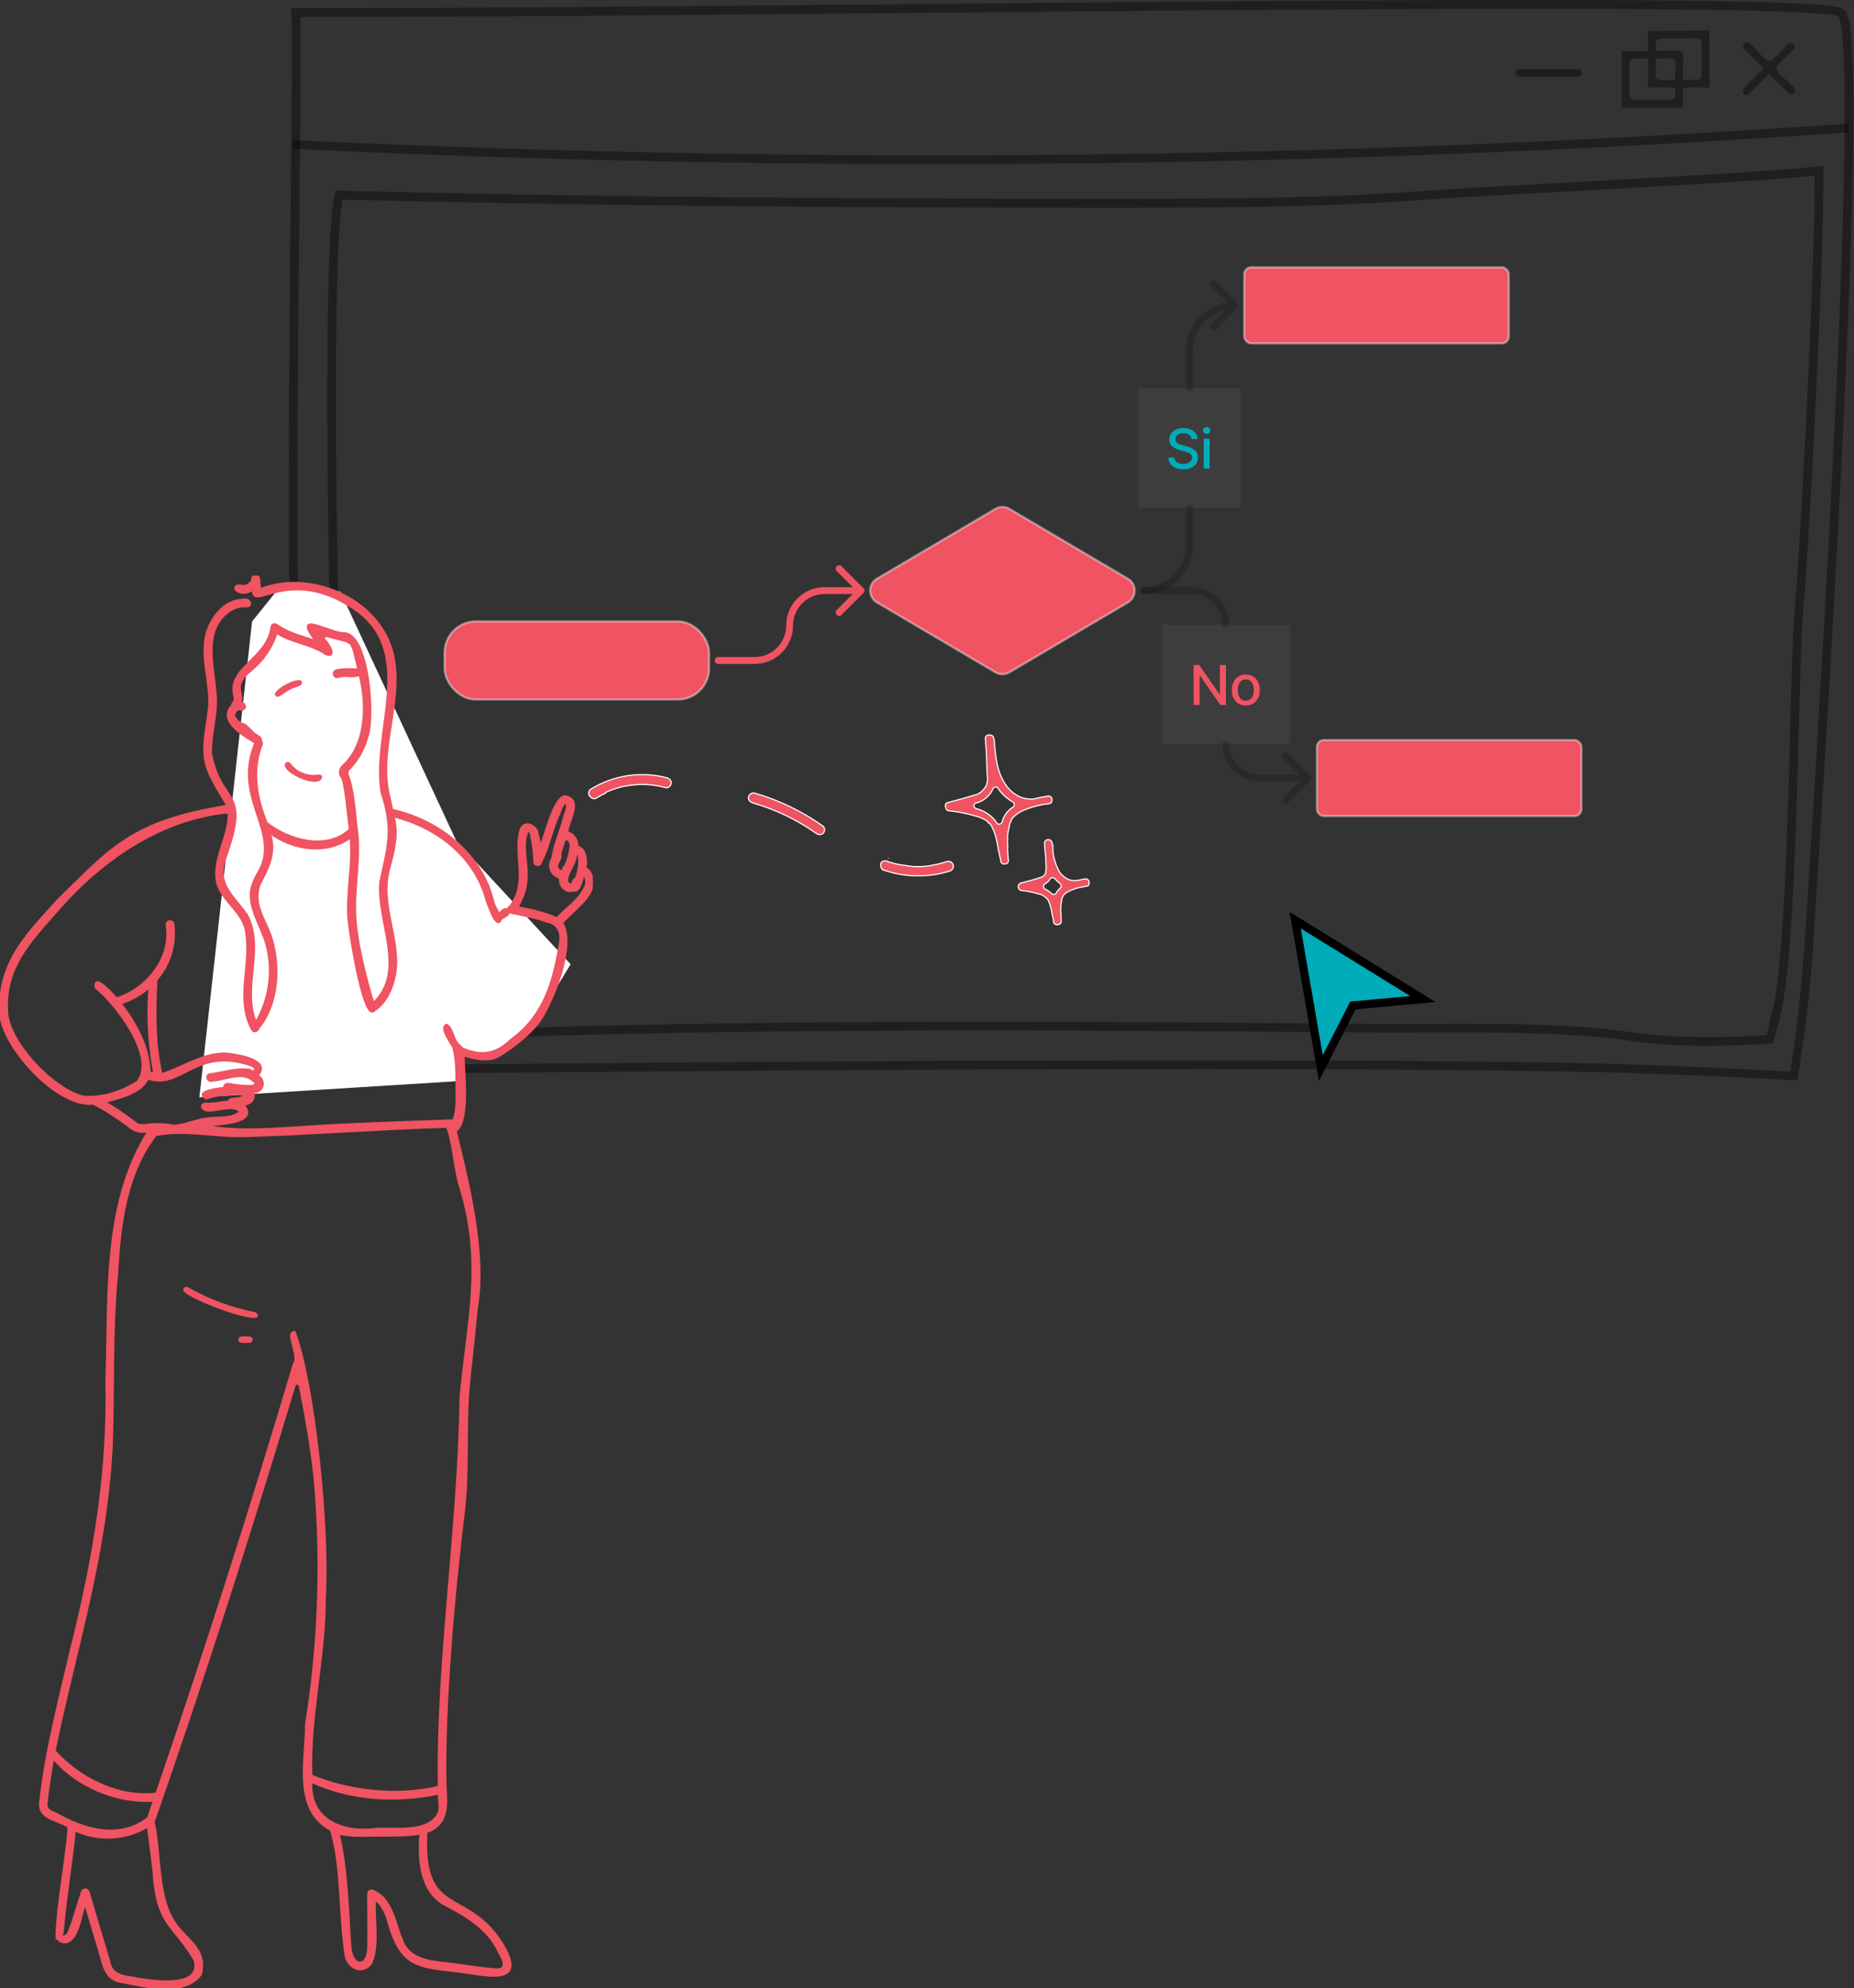 <svg xmlns="http://www.w3.org/2000/svg" width="809" height="867" viewBox="0 0 809 867" fill="none"><rect x="0" y="0" width="809" height="867" fill="#333333" stroke="none"/><path d="M688.608 30.106H662.962C662.03 30.106 661.273 30.862 661.273 31.795V31.803C661.273 32.735 662.03 33.492 662.962 33.492H688.608C689.541 33.492 690.297 32.735 690.297 31.803V31.795C690.297 30.862 689.541 30.106 688.608 30.106Z" fill="black" fill-opacity="0.4"></path><path d="M745.881 13.306L719.14 13.542V22.23L707.637 22.329V46.978H734.393V38.191H745.896L745.881 13.306ZM728.847 43.593H713.183C712.61 43.593 712.06 43.365 711.655 42.96C711.25 42.555 711.022 42.005 711.022 41.432V27.122C711.022 26.739 711.173 26.372 711.442 26.1C711.712 25.828 712.077 25.673 712.46 25.669L719.14 25.616V38.191H731.008V41.432C731.006 42.005 730.777 42.553 730.373 42.958C729.968 43.363 729.42 43.591 728.847 43.593V43.593ZM722.517 25.585C733.663 25.159 730.65 24.779 731.008 34.806C719.954 35.103 722.837 35.627 722.517 25.585ZM734.393 34.806C733.921 20.45 737.954 21.835 722.517 22.2V18.693C722.517 18.216 722.706 17.758 723.043 17.42C723.379 17.082 723.836 16.892 724.313 16.89L740.685 16.745C740.923 16.743 741.159 16.788 741.379 16.878C741.6 16.968 741.801 17.1 741.97 17.268C742.139 17.435 742.273 17.635 742.364 17.855C742.456 18.074 742.503 18.31 742.503 18.548V33.003C742.503 33.481 742.313 33.94 741.975 34.278C741.637 34.616 741.178 34.806 740.7 34.806H734.393Z" fill="black" fill-opacity="0.4"></path><path d="M782.835 38.274C772.877 28.148 772.36 31.807 782.592 21.613C782.748 21.459 782.872 21.275 782.956 21.073C783.041 20.87 783.084 20.653 783.084 20.434C783.084 20.214 783.041 19.997 782.956 19.795C782.872 19.592 782.748 19.409 782.592 19.255V19.216C782.437 19.06 782.253 18.936 782.05 18.852C781.847 18.767 781.629 18.724 781.409 18.724C781.189 18.724 780.971 18.767 780.768 18.852C780.565 18.936 780.381 19.06 780.226 19.216C770.13 29.464 773.463 28.734 763.534 18.935C763.222 18.624 762.8 18.45 762.359 18.45C761.918 18.45 761.496 18.624 761.184 18.935L761.13 18.988C760.82 19.3 760.645 19.723 760.645 20.164C760.645 20.604 760.82 21.027 761.13 21.339L769.605 29.822L760.91 38.517C760.599 38.831 760.424 39.255 760.424 39.697C760.424 40.138 760.599 40.562 760.91 40.876V40.876C761.064 41.032 761.248 41.156 761.45 41.24C761.652 41.325 761.87 41.368 762.089 41.368C762.308 41.368 762.525 41.325 762.728 41.24C762.93 41.156 763.114 41.032 763.268 40.876L771.964 32.18L780.409 40.625C780.563 40.781 780.746 40.904 780.949 40.989C781.151 41.074 781.368 41.117 781.588 41.117C781.807 41.117 782.024 41.074 782.227 40.989C782.429 40.904 782.613 40.781 782.767 40.625L782.82 40.579C783.118 40.27 783.285 39.858 783.288 39.43C783.291 39.001 783.129 38.587 782.835 38.274V38.274Z" fill="black" fill-opacity="0.4"></path><path d="M407.26 71.567C314.826 71.567 222.011 69.354 127.857 64.926L128.032 61.122C357.65 71.925 579.538 69.574 806.372 53.933L806.638 57.736C672.665 66.965 540.389 71.567 407.26 71.567Z" fill="black" fill-opacity="0.4"></path><path d="M686.852 467.33C512.634 464.15 142.288 468.585 138.568 468.623H136.795L136.651 466.858C136.537 465.573 126 336.941 126 227.054C126 171.411 126.555 117.502 126.959 78.193C127.362 38.975 127.658 10.643 127.156 5.653L126.943 3.56H129.051C198.555 3.629 293.379 2.754 393.801 1.833C491.69 0.936 592.912 0 669.682 0H670.518C799.972 0 803.061 2.769 804.72 4.253C807.002 6.254 812.228 10.955 805.328 164.199C801.593 247.344 795.56 345.142 791.162 412.547C789.225 442.275 784.277 471.126 784.277 471.126C784.277 471.126 731.07 468.066 686.852 467.33ZM518.531 462.385C581.416 462.385 640.978 462.697 686.921 463.534C729.323 464.306 781.247 467.33 781.247 467.33C781.247 467.33 785.57 439.942 787.374 412.326C791.748 345.378 797.743 248.12 801.486 165.218C803.571 119.115 804.727 82.43 804.917 56.183C805.222 15.862 803.183 8.445 802.224 7.167C799.014 5.645 773.155 3.834 669.606 3.834H668.411C591.824 3.834 491.15 4.77 393.847 5.668C294.39 6.581 200.389 7.463 131.059 7.395C131.402 15.809 131.135 41.379 130.755 78.261C130.352 117.593 129.796 171.464 129.796 227.084C129.796 329.789 139.025 448.95 140.295 464.812C160.745 464.568 351.365 462.385 518.531 462.385Z" fill="black" fill-opacity="0.4"></path><path d="M712.319 454.007C677.84 448.909 633.303 450.537 599.03 450.264C454.619 449.1 305.286 447.89 158.578 454.623H158.167L157.787 454.471C155.885 453.71 152.705 452.455 149.122 397.991C147.121 367.514 145.379 325.336 144.222 279.226C142.107 195.183 142.046 101.348 146.025 84.634L146.383 83.113L147.904 83.158C247.17 85.654 355.421 86.772 488.595 86.711C538.137 86.711 579.417 86.414 621.967 83.219C632.375 82.458 654.376 81.234 679.855 79.841C723.097 77.475 776.922 74.516 793.522 72.515L795.645 72.256V74.394C795.835 117.523 789.194 241.126 787.056 263.576C786.044 274.265 785.489 295.194 784.85 319.433C783.708 362.919 782.278 417.04 777.341 440.723C776.296 445.733 773.659 454.906 773.659 454.906C773.659 454.906 738.866 457.978 712.319 454.007ZM429.605 445.562C486.541 445.562 543.158 446.018 599.06 446.475C633.501 446.749 678.137 445.121 712.882 450.264C738.61 454.072 771.001 451.373 771.001 451.373C771.001 451.373 772.38 443.845 773.659 440.008C778.52 416.652 779.942 362.721 781.091 319.387C781.73 295.08 782.286 274.09 783.313 263.272C785.405 241.21 791.856 121.418 791.879 76.593C773.088 78.609 721.698 81.416 680.083 83.691C654.627 85.083 632.641 86.285 622.264 87.061C579.577 90.272 538.228 90.545 488.611 90.568C356.106 90.629 248.274 89.518 149.403 87.053C145.881 106.719 145.964 195.845 147.927 275.985C150.666 388.047 155.649 444.565 159.232 450.804C248.974 446.703 339.673 445.562 429.605 445.562Z" fill="black" fill-opacity="0.4"></path><rect x="194" y="271" width="115.397" height="34.044" rx="13.618" fill="#F05361" stroke="white" stroke-opacity="0.4" stroke-miterlimit="0" stroke-linecap="round"></rect><path d="M434.198 221.991C436.156 220.753 438.652 220.753 440.61 221.991L492.309 252.467C496.034 254.822 496.034 260.255 492.309 262.61L440.61 293.086C438.652 294.324 436.156 294.324 434.198 293.086L382.499 262.61C378.774 260.255 378.774 254.822 382.499 252.467L434.198 221.991Z" fill="#F05361" stroke="white" stroke-opacity="0.4" stroke-miterlimit="0" stroke-linecap="round"></path><path d="M313.398 286.522C312.57 286.522 311.898 287.194 311.898 288.022C311.898 288.851 312.57 289.522 313.398 289.522V286.522ZM376.767 258.599C377.353 258.014 377.353 257.064 376.767 256.478L367.221 246.932C366.635 246.346 365.685 246.346 365.099 246.932C364.514 247.518 364.514 248.468 365.099 249.053L373.585 257.539L365.099 266.024C364.514 266.61 364.514 267.56 365.099 268.145C365.685 268.731 366.635 268.731 367.221 268.145L376.767 258.599ZM346.052 272.781C346.052 271.952 345.381 271.281 344.552 271.281C343.724 271.281 343.052 271.952 343.052 272.781H346.052ZM313.398 289.522H329.31V286.522H313.398V289.522ZM359.794 259.039H375.706V256.039H359.794V259.039ZM346.052 272.781C346.052 265.191 352.205 259.039 359.794 259.039V256.039C350.548 256.039 343.052 263.534 343.052 272.781H346.052ZM329.31 289.522C338.557 289.522 346.052 282.027 346.052 272.781H343.052C343.052 280.37 336.9 286.522 329.31 286.522V289.522Z" fill="#F05361"></path><rect x="542.943" y="116.595" width="115.397" height="33.135" rx="3" fill="#F05361" stroke="white" stroke-opacity="0.4" stroke-miterlimit="0" stroke-linecap="round"></rect><path d="M499.104 256.039C498.275 256.039 497.604 256.71 497.604 257.539C497.604 258.367 498.275 259.039 499.104 259.039V256.039ZM520.524 221.351C520.524 220.522 519.852 219.851 519.024 219.851C518.196 219.851 517.524 220.522 517.524 221.351H520.524ZM517.524 169.351C517.524 170.179 518.196 170.851 519.024 170.851C519.852 170.851 520.524 170.179 520.524 169.351H517.524ZM540.005 134.223C540.591 133.637 540.591 132.688 540.005 132.102L530.459 122.556C529.873 121.97 528.924 121.97 528.338 122.556C527.752 123.142 527.752 124.091 528.338 124.677L536.823 133.162L528.338 141.648C527.752 142.234 527.752 143.183 528.338 143.769C528.924 144.355 529.873 144.355 530.459 143.769L540.005 134.223ZM520.524 237.618V221.351H517.524V237.618H520.524ZM520.524 169.351V153.083H517.524V169.351H520.524ZM520.524 153.083C520.524 142.91 528.771 134.662 538.944 134.662V131.662C527.114 131.662 517.524 141.253 517.524 153.083H520.524ZM499.104 259.039C510.934 259.039 520.524 249.448 520.524 237.618H517.524C517.524 247.791 509.277 256.039 499.104 256.039V259.039Z" fill="black" fill-opacity="0.2"></path><rect width="45" height="52" transform="translate(496.523 169.351)" fill="white" fill-opacity="0.05"></rect><path d="M519.978 191.481C519.887 190.674 519.512 190.049 518.853 189.606C518.194 189.157 517.364 188.933 516.364 188.933C515.648 188.933 515.029 189.047 514.506 189.274C513.984 189.495 513.577 189.802 513.288 190.194C513.004 190.581 512.862 191.021 512.862 191.515C512.862 191.93 512.958 192.288 513.151 192.589C513.35 192.89 513.609 193.143 513.927 193.348C514.251 193.547 514.597 193.714 514.967 193.851C515.336 193.981 515.691 194.089 516.032 194.174L517.737 194.618C518.293 194.754 518.864 194.939 519.45 195.172C520.035 195.405 520.577 195.711 521.077 196.092C521.577 196.473 521.981 196.944 522.288 197.507C522.6 198.069 522.756 198.743 522.756 199.527C522.756 200.515 522.501 201.393 521.989 202.16C521.484 202.927 520.748 203.532 519.782 203.976C518.822 204.419 517.66 204.64 516.296 204.64C514.989 204.64 513.859 204.433 512.904 204.018C511.95 203.603 511.202 203.015 510.663 202.254C510.123 201.487 509.825 200.578 509.768 199.527H512.41C512.461 200.157 512.665 200.683 513.023 201.103C513.387 201.518 513.85 201.828 514.413 202.032C514.981 202.231 515.603 202.331 516.279 202.331C517.023 202.331 517.685 202.214 518.265 201.981C518.85 201.743 519.31 201.413 519.646 200.993C519.981 200.566 520.148 200.069 520.148 199.501C520.148 198.984 520.001 198.561 519.705 198.231C519.416 197.902 519.021 197.629 518.521 197.413C518.026 197.197 517.467 197.007 516.842 196.842L514.779 196.28C513.381 195.899 512.273 195.339 511.455 194.601C510.643 193.862 510.237 192.885 510.237 191.669C510.237 190.663 510.509 189.785 511.055 189.035C511.6 188.285 512.339 187.703 513.271 187.288C514.202 186.868 515.254 186.657 516.424 186.657C517.606 186.657 518.648 186.865 519.552 187.28C520.461 187.694 521.177 188.265 521.7 188.993C522.222 189.714 522.495 190.544 522.518 191.481H519.978ZM525.243 204.351V191.26H527.791V204.351H525.243ZM526.53 189.24C526.087 189.24 525.706 189.092 525.388 188.797C525.075 188.495 524.919 188.138 524.919 187.723C524.919 187.302 525.075 186.944 525.388 186.649C525.706 186.348 526.087 186.197 526.53 186.197C526.973 186.197 527.351 186.348 527.663 186.649C527.982 186.944 528.141 187.302 528.141 187.723C528.141 188.138 527.982 188.495 527.663 188.797C527.351 189.092 526.973 189.24 526.53 189.24Z" fill="#00ACB9"></path><rect x="574.652" y="322.731" width="115.397" height="33.135" rx="3" fill="#F05361" stroke="white" stroke-opacity="0.4" stroke-miterlimit="0" stroke-linecap="round"></rect><path d="M499.104 256.039C498.275 256.039 497.604 256.71 497.604 257.539C497.604 258.367 498.275 259.039 499.104 259.039V256.039ZM533.378 272.419C533.378 273.247 534.05 273.919 534.878 273.919C535.707 273.919 536.378 273.247 536.378 272.419H533.378ZM536.378 324.419C536.378 323.59 535.707 322.919 534.878 322.919C534.05 322.919 533.378 323.59 533.378 324.419H536.378ZM571.714 340.359C572.3 339.773 572.3 338.824 571.714 338.238L562.168 328.692C561.582 328.106 560.633 328.106 560.047 328.692C559.461 329.278 559.461 330.227 560.047 330.813L568.532 339.298L560.047 347.784C559.461 348.37 559.461 349.319 560.047 349.905C560.633 350.491 561.582 350.491 562.168 349.905L571.714 340.359ZM534.878 324.419H536.378H534.878ZM534.878 272.419H536.378H534.878ZM499.104 259.039H519.999V256.039H499.104V259.039ZM549.758 340.798H570.653V337.798H549.758V340.798ZM533.378 324.419C533.378 333.465 540.712 340.798 549.758 340.798V337.798C542.369 337.798 536.378 331.808 536.378 324.419H533.378ZM519.999 259.039C527.388 259.039 533.378 265.029 533.378 272.419H536.378C536.378 263.372 529.045 256.039 519.999 256.039V259.039Z" fill="black" fill-opacity="0.2"></path><rect width="56" height="52" transform="translate(506.879 272.419)" fill="white" fill-opacity="0.05"></rect><path d="M534.917 289.964V307.419H532.497L523.625 294.617H523.463V307.419H520.829V289.964H523.267L532.147 302.782H532.309V289.964H534.917ZM543.613 307.683C542.385 307.683 541.314 307.401 540.399 306.839C539.485 306.276 538.774 305.49 538.269 304.478C537.763 303.467 537.51 302.285 537.51 300.933C537.51 299.575 537.763 298.387 538.269 297.37C538.774 296.353 539.485 295.563 540.399 295.001C541.314 294.438 542.385 294.157 543.613 294.157C544.84 294.157 545.911 294.438 546.826 295.001C547.74 295.563 548.451 296.353 548.956 297.37C549.462 298.387 549.715 299.575 549.715 300.933C549.715 302.285 549.462 303.467 548.956 304.478C548.451 305.49 547.74 306.276 546.826 306.839C545.911 307.401 544.84 307.683 543.613 307.683ZM543.621 305.544C544.417 305.544 545.076 305.333 545.598 304.913C546.121 304.492 546.507 303.933 546.757 303.234C547.013 302.535 547.141 301.765 547.141 300.924C547.141 300.089 547.013 299.322 546.757 298.623C546.507 297.919 546.121 297.353 545.598 296.927C545.076 296.501 544.417 296.288 543.621 296.288C542.82 296.288 542.155 296.501 541.627 296.927C541.104 297.353 540.715 297.919 540.459 298.623C540.209 299.322 540.084 300.089 540.084 300.924C540.084 301.765 540.209 302.535 540.459 303.234C540.715 303.933 541.104 304.492 541.627 304.913C542.155 305.333 542.82 305.544 543.621 305.544Z" fill="#F05361"></path><path d="M620.857 435.646L565.17 401.288L576.345 465.76L589.876 439.346L590.325 438.469L591.305 438.379L620.857 435.646Z" fill="#00ACB9" stroke="black" stroke-width="3.582"></path><path d="M257.733 347.571C257.554 347.446 257.391 347.301 257.246 347.139C257.08 346.885 256.967 346.601 256.914 346.303C256.861 346.005 256.869 345.699 256.938 345.404C256.988 345.142 257.092 344.894 257.244 344.675C257.396 344.456 257.593 344.272 257.821 344.134C262.743 341.099 268.232 339.097 273.953 338.249C279.675 337.401 285.51 337.725 291.105 339.2C291.501 339.318 291.867 339.523 292.174 339.801C292.457 340.04 292.669 340.352 292.788 340.702C292.906 341.053 292.927 341.429 292.848 341.79C292.78 342.089 292.653 342.37 292.475 342.618C292.296 342.867 292.07 343.077 291.809 343.236C291.604 343.37 291.374 343.461 291.132 343.504C290.89 343.547 290.643 343.541 290.404 343.486C285.297 342.046 279.942 341.71 274.697 342.502C273.431 342.623 272.179 342.864 270.958 343.223C269.634 343.524 268.333 343.916 267.062 344.396C266.712 344.511 266.369 344.648 266.035 344.807C265.772 344.932 265.501 345.04 265.225 345.132L264.632 345.407C264.572 345.482 264.509 345.553 264.442 345.622C264.351 345.69 264.275 345.776 264.218 345.875C262.913 346.447 261.658 347.127 260.465 347.906C260.051 348.204 259.54 348.334 259.034 348.272C258.528 348.21 258.063 347.959 257.733 347.571Z" fill="#F05361" stroke="white" stroke-width="0.5"></path><path d="M327.338 349.516C327.041 349.264 326.817 348.935 326.691 348.566C326.564 348.197 326.54 347.8 326.621 347.418C326.847 346.813 327.291 346.313 327.865 346.016C328.242 345.786 328.695 345.713 329.126 345.812C339.909 348.911 350.088 353.821 359.229 360.33C359.593 360.736 359.798 361.26 359.807 361.805C359.816 362.35 359.629 362.88 359.279 363.298C358.851 363.694 358.293 363.921 357.709 363.935C357.126 363.95 356.557 363.751 356.11 363.376C347.724 357.458 338.404 352.991 328.54 350.164C328.092 350.051 327.679 349.828 327.338 349.516Z" fill="#F05361" stroke="white" stroke-width="0.5"></path><path d="M384.981 379.167C384.654 378.786 384.429 378.329 384.328 377.838C384.228 377.346 384.254 376.838 384.405 376.36C385.029 375.068 386.844 375.495 387.199 375.566L387.519 375.676L387.734 375.866L388.465 376.063C388.77 376.17 389.083 376.25 389.402 376.302C389.578 376.458 389.889 376.421 390.116 376.518C391.242 376.82 392.36 377.012 393.479 377.203L394.427 377.313C395.266 377.466 396.047 377.567 396.882 377.647L397.125 377.687C397.326 377.74 397.532 377.771 397.739 377.78L398.131 377.849L399.018 377.87L399.758 377.9C402.109 377.969 404.462 377.78 406.772 377.335C406.923 377.328 407.068 377.274 407.187 377.181C407.32 377.154 407.456 377.145 407.591 377.157L408.303 377.022C408.601 376.991 408.894 376.924 409.177 376.822C409.436 376.767 409.691 376.69 409.938 376.593C411.038 376.388 412.119 376.089 413.168 375.699C413.524 375.583 413.904 375.562 414.271 375.637C414.637 375.713 414.979 375.882 415.26 376.128C415.545 376.384 415.761 376.708 415.889 377.069C415.984 377.312 416.029 377.572 416.019 377.833C416.009 378.094 415.946 378.35 415.833 378.585C415.71 378.864 415.532 379.116 415.311 379.326C415.089 379.535 414.827 379.699 414.541 379.806C404.993 382.839 394.713 382.667 385.266 379.316C385.165 379.28 385.069 379.229 384.981 379.167Z" fill="#F05361" stroke="white" stroke-width="0.5"></path><path d="M387.52 374.181L387.695 374.337" stroke="white" stroke-width="0.5"></path><path d="M431.823 320.527C432.039 320.496 432.26 320.511 432.471 320.571C432.681 320.631 432.877 320.734 433.045 320.874C433.213 321.014 433.35 321.188 433.446 321.384C433.543 321.58 433.597 321.795 433.606 322.013C433.618 322.251 433.699 322.481 433.838 322.675C434.34 329.426 434.9 336.955 439.223 342.743C440.936 345.116 443.329 346.914 446.087 347.898C447.633 348.35 449.247 348.53 450.856 348.431C453.037 347.904 455.097 347.489 457.448 347.132C457.849 347.122 458.239 347.267 458.536 347.536C458.834 347.806 459.016 348.179 459.045 348.579C459.062 348.813 459.157 350.085 458.133 350.37L457.743 350.399C457.599 350.439 457.463 350.502 457.339 350.586L456.014 350.685C455.26 350.741 454.6 350.999 453.902 351.103C451.275 351.643 448.708 352.446 446.242 353.5C444.818 354.21 443.496 355.107 442.312 356.168C442.189 356.274 442.091 356.406 442.027 356.555C441.919 356.618 441.827 356.705 441.759 356.81C441.544 357.038 441.393 357.32 441.323 357.625C441.164 357.902 441.028 358.192 440.917 358.491L440.738 358.896C440.738 358.896 440.55 359.536 440.512 359.722C440.473 359.908 440.374 360.333 440.318 360.624C440.261 360.916 440.356 361.143 440.142 361.421C439.88 362.602 439.707 363.802 439.625 365.01L439.65 365.347C439.645 365.539 439.659 365.73 439.692 365.918C439.692 365.918 439.704 366.074 439.71 366.152C439.621 366.441 439.59 366.745 439.619 367.047C439.609 367.308 439.629 367.569 439.677 367.825L439.735 368.604C439.668 369.353 439.646 370.104 439.667 370.855L439.745 371.893C439.787 372.465 439.824 372.958 439.861 373.451C439.897 373.945 439.945 374.594 439.988 375.165C440.036 375.495 439.966 375.832 439.792 376.117C439.617 376.401 439.349 376.616 439.033 376.724L438.877 376.736C438.723 376.77 438.566 376.782 438.409 376.77C438.199 376.809 437.983 376.801 437.776 376.749C437.569 376.696 437.376 376.6 437.21 376.466C437.044 376.332 436.909 376.164 436.813 375.973C436.718 375.783 436.665 375.573 436.658 375.36C436.659 375.186 436.646 375.013 436.619 374.841C436.063 372.75 435.617 370.63 435.285 368.491L435.072 367.385C434.68 364.928 433.886 362.552 432.72 360.354C432.567 359.998 432.357 359.67 432.099 359.382C431.958 359.215 431.784 359.078 431.588 358.981C431.392 358.883 431.178 358.826 430.959 358.814C431.27 358.811 431.569 358.93 431.794 359.143C431.541 358.824 431.256 358.53 430.945 358.267L430.67 358.078C430.596 357.97 430.5 357.879 430.388 357.812C428.991 356.978 427.484 356.343 425.911 355.926L425.563 355.821C421.728 354.697 417.796 353.932 413.818 353.535C412.815 353.401 412.68 352.288 412.665 352.081C412.496 351.752 412.449 351.374 412.532 351.014C412.615 350.655 412.823 350.336 413.12 350.115L416.347 349.248C419.269 348.483 422.291 347.657 425.225 346.708L425.919 346.552C426.225 346.474 426.515 346.347 426.78 346.175L427.054 345.998C427.475 345.792 427.868 345.535 428.225 345.232L428.592 344.891L428.786 344.694L429.101 344.357L429.628 343.718C429.722 343.625 429.794 343.513 429.839 343.389C430.097 343.08 430.301 342.729 430.441 342.352L430.572 342.003L430.55 341.717C430.835 340.95 430.952 340.131 430.894 339.316C430.821 338.329 430.736 337.187 430.653 336.07L430.443 328.671C430.278 326.464 430.124 324.387 429.971 322.336C429.919 322.083 429.931 321.822 430.006 321.576C430.082 321.329 430.218 321.106 430.402 320.926C430.587 320.745 430.813 320.615 431.062 320.545C431.31 320.475 431.572 320.469 431.823 320.527ZM436.174 359.366C436.43 359.333 436.671 359.226 436.868 359.058C437.064 358.891 437.207 358.67 437.28 358.422C437.541 357.402 437.943 356.423 438.474 355.514C439.363 354.077 440.569 352.862 441.999 351.962C442.189 351.846 442.344 351.681 442.449 351.485C442.554 351.289 442.604 351.069 442.595 350.847C442.598 350.621 442.539 350.398 442.423 350.204C442.307 350.01 442.139 349.852 441.939 349.747C439.93 348.576 438.132 347.077 436.618 345.313C436.285 344.909 435.975 344.488 435.688 344.05L435.483 343.752C435.355 343.564 435.181 343.413 434.976 343.314C434.772 343.215 434.545 343.171 434.318 343.186C434.084 343.213 433.861 343.302 433.674 343.445C433.487 343.587 433.342 343.778 433.254 343.996C432.877 344.924 432.349 345.784 431.693 346.541C430.313 348.165 428.515 349.382 426.494 350.06L425.87 350.106C425.609 350.198 425.384 350.369 425.227 350.597C425.07 350.825 424.99 351.096 424.997 351.372C425.004 351.649 425.096 351.918 425.263 352.139C425.429 352.361 425.661 352.525 425.925 352.609C429.238 353.419 432.194 355.29 434.343 357.935C434.469 358.085 434.57 358.254 434.642 358.435L434.851 358.785C434.975 358.993 435.156 359.161 435.372 359.27C435.588 359.378 435.831 359.423 436.072 359.4L436.174 359.366Z" fill="#F05361" stroke="white" stroke-width="0.5"></path><path d="M457.271 366.178C457.488 366.143 457.71 366.155 457.923 366.213C458.135 366.271 458.332 366.374 458.501 366.515C458.67 366.656 458.807 366.831 458.902 367.029C458.998 367.228 459.049 367.444 459.053 367.664C459.074 367.95 459.196 368.218 459.397 368.422C459.252 372.615 460.294 376.764 462.404 380.391C463.473 381.86 464.934 382.999 466.62 383.68C467.636 383.973 468.698 384.071 469.751 383.97L470.245 383.933C471.504 383.656 472.584 383.419 473.67 383.26C474.068 383.244 474.457 383.384 474.755 383.649C475.053 383.914 475.235 384.285 475.265 384.682C475.284 384.942 475.377 386.188 474.327 386.475L474.067 386.494L473.859 386.51L473.547 386.533C472.725 386.725 471.979 386.885 471.23 386.993C469.593 387.342 468.002 387.881 466.489 388.598C465.838 388.894 465.234 389.282 464.693 389.75C464.508 389.894 464.336 390.055 464.181 390.232L463.924 390.643C463.868 390.71 463.821 390.784 463.783 390.862C463.678 391.053 463.587 391.251 463.514 391.456C463.495 391.629 463.455 391.798 463.395 391.961C463.414 392.221 463.275 392.466 463.241 392.704C463.102 393.401 463.006 394.105 462.954 394.814C462.943 395.061 462.918 395.307 462.878 395.55C462.87 395.716 462.882 395.881 462.914 396.044C462.843 396.362 462.823 396.69 462.856 397.014C462.884 397.221 462.9 397.429 462.902 397.637C462.923 397.923 462.945 398.209 462.966 398.494C463.032 399.377 462.929 400.455 463.004 401.468C462.996 401.52 463 401.573 463.016 401.623C463.056 402.169 462.919 402.779 462.435 402.946C462.127 403.115 461.788 403.22 461.439 403.255C461.229 403.285 461.015 403.271 460.811 403.214C460.607 403.156 460.417 403.056 460.254 402.921C460.091 402.785 459.959 402.617 459.865 402.426C459.772 402.236 459.72 402.029 459.712 401.817L459.673 401.298C459.286 399.603 458.97 398.165 458.73 396.694C458.45 395.268 457.996 393.881 457.378 392.565C456.358 391.124 454.825 390.127 453.094 389.777C450.624 389.063 448.095 388.57 445.538 388.302C445.202 388.224 444.901 388.037 444.682 387.77C444.464 387.502 444.34 387.171 444.33 386.826C444.275 386.472 444.34 386.11 444.516 385.799C444.692 385.487 444.969 385.244 445.3 385.109L447.12 384.634C449.07 384.15 451.07 383.635 453.006 382.969C453.255 382.941 453.497 382.87 453.722 382.759L453.904 382.746C454.101 382.678 454.28 382.567 454.428 382.42L454.87 382.387C455.123 382.216 455.353 382.014 455.557 381.788L455.748 381.538C455.874 381.421 455.987 381.29 456.084 381.148C456.195 380.995 456.271 380.82 456.308 380.635C456.314 380.522 456.306 380.409 456.283 380.298C456.338 380.142 456.379 379.982 456.404 379.819C456.524 378.691 456.518 377.553 456.387 376.426C456.338 375.777 456.312 373.664 456.312 373.664C456.053 371.934 455.895 370.17 455.757 367.961C455.726 367.743 455.741 367.52 455.802 367.307C455.864 367.095 455.969 366.898 456.112 366.729C456.255 366.561 456.433 366.425 456.632 366.33C456.832 366.234 457.05 366.183 457.271 366.178ZM459.96 390.05C460.165 390.026 460.36 389.952 460.529 389.835C460.698 389.717 460.836 389.56 460.929 389.377C461.352 388.585 461.92 387.878 462.603 387.295C462.756 387.173 462.876 387.016 462.954 386.837C463.031 386.658 463.064 386.464 463.05 386.269C463.045 386.073 462.995 385.881 462.905 385.707C462.816 385.533 462.688 385.381 462.531 385.264C461.695 384.652 460.933 383.947 460.258 383.161C460.126 383.015 459.963 382.9 459.781 382.823C459.599 382.746 459.403 382.71 459.206 382.717C459.014 382.733 458.827 382.789 458.658 382.883C458.489 382.976 458.342 383.105 458.227 383.26L457.828 383.864C457.336 384.516 456.707 385.053 455.985 385.437C455.787 385.565 455.626 385.743 455.518 385.952C455.41 386.162 455.358 386.396 455.369 386.632C455.372 386.869 455.443 387.1 455.574 387.299C455.704 387.497 455.889 387.654 456.105 387.752C457.136 388.222 458.07 388.878 458.862 389.688C458.995 389.82 459.155 389.922 459.331 389.985C459.507 390.049 459.696 390.073 459.882 390.056L459.96 390.05Z" fill="#F05361" stroke="white" stroke-width="0.5"></path><g clip-path="url(#clip0_6471_16582)"><path d="M148.5 258L122.5 255.5L110 271L87 478.5L199 471.5V460H217L232.5 447.5L249 420.5L199 366.5L148.5 258Z" fill="white"></path><path d="M130.54 336.244C129.294 335.531 128.186 334.601 127.268 333.498C126.849 332.92 126.394 332.212 125.641 332.264C125.403 332.267 125.17 332.329 124.962 332.446C124.755 332.563 124.581 332.731 124.456 332.934C124.331 333.136 124.259 333.367 124.248 333.605C124.236 333.843 124.285 334.08 124.39 334.294C125.668 338.186 139.839 344.24 140.626 338.711C139.891 336.831 137.206 338.361 135.666 337.837C133.863 337.677 132.116 337.135 130.54 336.244Z" fill="#F05361"></path><path d="M111.741 572.288C101.294 570.296 91.246 566.598 81.999 561.344C81.804 561.237 81.587 561.177 81.364 561.17C81.141 561.163 80.92 561.21 80.719 561.306C80.518 561.401 80.343 561.544 80.208 561.721C80.073 561.898 79.982 562.105 79.944 562.324C78.675 565.657 118.896 580.458 111.741 572.288Z" fill="#F05361"></path><path d="M108.846 582.784C107.648 582.977 103.974 582.05 104.009 584.158C103.886 586.336 107.639 585.417 108.846 585.601C109.22 585.601 109.578 585.453 109.842 585.189C110.106 584.924 110.254 584.566 110.254 584.193C110.254 583.819 110.106 583.461 109.842 583.197C109.578 582.933 109.22 582.784 108.846 582.784Z" fill="#F05361"></path><path d="M121.31 303.914C123.401 303.039 125.203 301.184 127.434 300.371C128.956 299.339 132.035 299.662 131.702 297.353C131.09 293.915 115.24 302.637 121.31 303.914Z" fill="#F05361"></path><path d="M169.921 343.645L170.778 347.634L169.912 343.601L169.921 343.645Z" fill="#F05361"></path><path d="M256.679 379.387C256.301 379.075 255.843 378.875 255.358 378.81C256.084 375.223 255.594 369.975 251.859 369.24C251.99 366.196 250.319 363.668 247.485 363.038C247.651 358.201 254.536 348.806 246.61 347.293C241.642 347.476 237.915 364.875 235.755 369.38C235.413 367.771 235.002 365.243 234.582 363.651C234.381 360.519 229.334 357.527 227.401 361.289C223.701 372.153 230.97 384.373 222.607 395.334C222.004 395.509 221.732 396.139 221.487 396.672C219.834 395.903 218.767 397.643 217.735 398.676C216.86 396.795 215.609 395.019 215.11 392.998C210.247 372.346 191.204 357.554 171.084 353.223L170.078 348.517C164.55 328.319 175.231 308.218 171.898 287.862C167.953 262.407 136.453 247.763 113.394 257.071L113.001 252.417C112.73 250.283 109.922 250.668 110.175 252.828L110.079 252.924C110.027 253.134 109.895 253.467 109.825 253.677H109.72C109.271 254.338 108.653 254.866 107.929 255.206C107.206 255.546 106.405 255.686 105.609 255.61C105.499 255.528 105.369 255.477 105.233 255.461H105.32C99.818 254.586 103.842 261.27 110.569 257.01C109.615 267.069 125.09 247.291 152.023 263.824C183.366 281.975 162.074 317.805 166.527 345.517C171.775 361.429 169.562 368.4 166.046 384.408C164.296 401.903 177.899 423.475 162.87 437.541C159.459 425.985 155.312 410.196 154.945 398.308C154.446 385.484 157.569 373.054 155.496 360.501C154.866 353.845 153.86 343.006 151.787 338.204C151.616 337.823 151.536 337.407 151.553 336.99C151.569 336.573 151.683 336.165 151.883 335.798C155.907 331.813 158.797 326.829 160.255 321.356C163.465 312.609 160.867 277.348 150.589 276.219C144.361 276.613 126.594 265.258 138.124 279.779C132.639 277.671 126.577 276.578 121.678 273.157C121.119 272.71 120.458 272.41 119.754 272.283C119.472 272.268 119.194 272.359 118.975 272.536C118.755 272.714 118.609 272.966 118.564 273.245C116.815 287.565 98.742 291.195 102.399 303.861C102.845 306.669 101.524 305.812 101.349 307.649C95.025 314.236 106.09 320.604 111.514 323.858C101.891 346.978 120.261 360.108 114.505 377.078C112.852 380.691 110.341 384.076 109.703 387.977C108.146 395.308 114.225 404.3 116.29 411.753C117.833 417.47 118.216 423.438 117.419 429.306C116.621 435.174 114.658 440.823 111.645 445.921C105.268 430.412 115.721 413.433 107.499 398.684C101.734 390.628 94.167 385.406 98.226 374.27C109.458 343.365 96.687 351.955 92.042 328.853C91.701 321.505 94.062 313.755 94.202 306.267C94.246 293.434 87.161 275.93 99.775 266.641C102.076 264.914 104.942 264.115 107.805 264.401C110.324 263.815 108.583 260.902 106.519 261.532C99.311 261.654 93.8 266.781 90.773 274.487C86.749 285.089 92.462 298.665 91.211 309.197C87.817 331.985 87.615 332.168 99.355 351.413C57.297 358.227 48.829 369.634 25.281 392.526C12.466 406.854 0.088 418.349 -0.008 439.938C-0.682 454.975 24.773 483.089 40.571 481.208C45.522 483.544 50.596 486.999 55.442 490.489C58.364 493.184 60.804 493.988 64.828 493.315C44.709 524.972 47.797 565.683 46.458 601.985C47.482 641.603 40.921 680.013 31.159 718.887C26.12 740.135 19.787 764.733 17.618 785.797C16.559 793.276 25.421 793.477 29.987 796.635C28.955 811.445 25.228 828.852 24.695 844.265C24.829 844.751 25.062 845.204 25.379 845.596C25.696 845.988 26.091 846.31 26.538 846.542C26.986 846.775 27.477 846.912 27.98 846.946C28.483 846.981 28.987 846.911 29.462 846.741C34.632 844.458 34.92 835.028 37.212 830.12L43.974 852.794C45.251 857.623 46.45 862.819 52.153 864.07C62.484 866.055 80.04 870.954 87.581 861.017C90.319 850.257 82.035 846.461 77.084 839.682C68.144 828.135 70.295 808.322 66.954 794.571C88.779 732.245 109.318 667.609 128.475 604.225C128.554 603.956 128.721 603.722 128.95 603.561C129.178 603.399 129.455 603.32 129.734 603.335C130.014 603.35 130.28 603.459 130.489 603.644C130.699 603.83 130.84 604.08 130.889 604.356C133.724 618.929 136.567 634.736 137.704 648.968C140.425 683.373 139.042 717.98 133.584 752.058C133.584 767.55 127.828 789.235 144.474 797.991C149.417 814.287 148.052 836.008 150.991 853.424C152.741 859.005 158.68 860.702 161.934 856.004C165.495 848.044 162.914 836.76 163.579 828.012C164.375 828.765 165.617 829.981 166.291 830.777V830.855C167.384 832.443 168.266 834.166 168.915 835.981C174.706 857.789 181.24 857.596 201.709 859.888C213.195 861.515 230.104 865.784 219.204 847.843C203.896 822.895 183.847 836.952 186.016 798.857C195.516 795.778 194.939 787.354 194.361 779.446C193.487 744.78 198.202 692.793 202.357 659.308C204.71 639.127 202.619 620.513 204.893 600.306C206.136 589.354 207.15 579.53 208.016 570.276C212.329 546.806 203.739 513.487 198.805 493.21C205.033 488.924 202.234 467.545 202.252 460.179C206.984 461.561 213.064 463.11 217.569 460.494C224.855 456.182 232.815 449.56 236.341 443.874C241.388 435.756 251.211 412.19 245.254 402.384C250.555 396.244 263.659 388.266 256.679 379.387ZM251.045 374.051L251.92 370.963C253.46 374.795 252.839 379.116 251.351 383.07C250.276 383.507 250.039 384.872 249.418 385.764H248.543C244.948 383.857 250.905 377.139 251.045 374.051ZM247.546 366.012C248.823 366.502 248.998 368.042 249.217 369.223H249.033C248.696 372.139 247.911 374.986 246.707 377.664C245.832 378.066 245.832 379.055 245.587 379.86H245.237C245.027 379.86 244.362 379.912 244.257 379.72C243.804 379.376 243.443 378.925 243.208 378.408C243.025 378.129 242.96 377.79 243.024 377.463C243.173 376.011 245.132 374.095 244.397 372.442C244.59 372.092 246.147 365.811 246.733 365.872C246.899 365.89 247.38 365.846 247.52 366.012H247.546ZM114.225 324.497C114.409 323.841 114.033 323.517 113.788 323.132C113.963 320.753 112.039 321.627 109.274 318.33C107.778 317 107.122 316.064 105.968 315.749C103.781 314.971 100.842 312.609 102.792 310.177L102.889 310.072C103.049 309.83 103.261 309.627 103.509 309.475C103.757 309.324 104.035 309.229 104.323 309.197C107.122 310.317 107.936 306.923 105.014 306.451C105.67 303.966 104.341 301.421 104.612 298.919C105.635 294.431 110.245 292.21 113.062 288.947C116.524 285.211 119.125 280.762 120.681 275.913C127.478 280.287 135.639 280.637 142.217 285.22C147.3 287.145 143.153 279.972 141.08 278.572L142.069 277.164C155.487 281.074 152.811 277.601 156.458 292.035C153.196 291.868 149.924 291.623 146.687 292.437C146.329 292.553 146.031 292.807 145.86 293.142C145.688 293.478 145.657 293.867 145.773 294.226C145.889 294.584 146.143 294.882 146.478 295.053C146.814 295.225 147.204 295.256 147.562 295.14C150.589 294.012 154.21 295.639 156.957 294.125C160.456 307.946 159.695 324.742 149.837 333.83C149.105 334.401 148.614 335.226 148.462 336.141C148.309 337.056 148.507 337.996 149.014 338.773C150.624 340.085 151.971 356.583 152.723 361.717C142.585 371.252 125.86 366.441 116.351 358.901C111.785 347.957 109.738 335.903 114.225 324.497ZM62.983 490.699C61.962 490.732 60.942 490.632 59.947 490.402C55.387 486.773 50.572 483.475 45.54 480.535C52.057 478.637 61.329 476.922 64.522 470.23C78.71 475.479 85.271 456.278 109.301 464.448C113.009 465.717 110.893 467.484 109.738 467.3C109.546 467.083 109.37 466.852 109.213 466.609C103.378 465.638 97.255 467.895 91.438 468.542C89.584 469.181 90.852 471.805 92.313 471.227C98.025 470.991 105.041 467.002 110.07 470.886C112.905 472.881 111.033 473.817 108.391 473.633C106.168 473.588 103.95 473.398 101.751 473.064C100.142 472.767 97.911 471.927 97.876 474.464C95.873 474.63 84.641 475.855 89.934 478.978C94.305 477.556 98.888 476.891 103.483 477.01C104.052 477.01 106.265 477.263 106.291 477.814C106.353 479.109 101.279 479.205 101.279 479.205C100.93 479.234 100.597 479.367 100.324 479.587C100.051 479.806 99.85 480.103 99.748 480.439C96.818 480.605 94.036 481.357 91.062 481.366C89.925 481.27 88.254 481.077 88.193 482.704C90.283 487.078 100.964 480.255 104.971 484.821C101.34 487.9 96.136 487.253 91.736 487.655C86.242 487.944 81.239 490.726 75.728 490.971C71.537 490.127 67.231 490.035 63.009 490.699H62.983ZM66.044 460.083C66.306 461.728 67.076 466.766 67.435 468.297C66.73 467.991 65.973 467.824 65.204 467.807C64.916 456.155 59.3 446.472 52.538 437.532C57.28 436.088 61.646 433.618 65.327 430.298C64.462 440.215 64.726 450.199 66.114 460.057L66.044 460.083ZM67.085 816.606C68.581 839.629 75.325 838.553 84.939 854.684C88.735 867.849 64.819 863.868 57.148 862.32C52.975 861.918 48.313 860.413 47.709 855.637C44.595 845.367 41.586 835.22 38.568 825.021C38.49 824.727 38.316 824.467 38.074 824.283C37.831 824.099 37.534 824.002 37.23 824.006C36.917 824 36.611 824.098 36.358 824.282C36.105 824.467 35.92 824.729 35.83 825.029C33.783 830.908 32.226 837.39 29.803 843.119L30.101 843.259L29.471 843.574V843.723L29.051 843.898C28.92 844.108 28.751 844.293 28.552 844.44C28.293 844.473 28.03 844.433 27.791 844.326L25.263 845.07C25.534 844.755 27.354 843.119 27.301 842.664V841.274L27.424 841.396C28.788 826.167 31.159 812.905 32.602 798.043C42.548 802.968 55.538 802.198 64.548 796.294C65.449 802.994 66.315 809.783 67.111 816.579L67.085 816.606ZM64.609 792.9C51.768 802.522 37.037 798.026 23.995 790.713C22.324 790.057 20.032 789.165 20.242 786.663C20.916 779.822 21.992 773.489 23.146 766.631C33.556 778.948 51.06 786.33 67.251 785.158L64.609 792.9ZM193.565 830.252C202.925 835.063 212.381 840.6 217.236 850.144C218.111 852.514 221.216 855.882 219.213 858.296V858.41C218.38 858.746 217.487 858.91 216.589 858.891C209.32 858.357 202.208 857.045 195.017 856.188C187.337 855.506 178.03 854.307 175.248 845.735C172.108 838.326 170.936 827.592 162.407 824.487C161.619 824.163 160.718 825.056 160.71 825.86C160.71 832.858 160.902 842.752 160.71 849.645C160.587 851.841 160.202 854.08 158.54 855.55C154.98 857.194 153.292 852.724 152.889 849.82C151.682 832.788 151.499 815.215 147.641 799.399C152.644 801.149 161.943 800.274 167.297 800.431C172.545 800.353 178.423 800.51 183.514 799.504C182.666 809.835 183.138 824.067 193.565 830.252ZM190.477 792.226C185.229 799.364 172.038 797.064 163.789 797.632C149.425 799.539 134.642 793.425 135.849 776.892C152.933 784.913 173.122 785.972 191.562 782.07C191.3 785.631 192.953 788.99 190.477 792.226ZM200.835 517.554C211.139 551.118 204.019 575.935 201.018 609.403C200.196 666.454 190.626 725.159 191.527 779.201C173.254 783.715 151.612 781.073 135.797 774.294C134.826 748.611 141.833 722.325 141.693 696.633C143.503 665.676 136.995 603.402 128.519 580.913C124.373 580.974 130.977 591.41 128.344 594.629C109.545 657.716 89.855 719.333 68.284 782.237C51.611 784.135 34.675 775.676 23.767 763.526C33.057 718.039 46.187 679.287 48.715 630.345C49.59 605.511 48.654 579.609 51.051 555.195C52.249 534.559 54.734 512.131 67.916 494.924C80.801 492.388 93.835 495.799 106.912 495.379C135.526 494.557 166.466 492.151 194.991 491.32C197.423 495.703 198.7 511.527 200.826 517.572L200.835 517.554ZM244.327 411.517C241.572 428.093 237.487 442.859 223.167 453.348C216.772 459.541 210.64 460.905 202.173 457.424C201.674 457.246 201.254 456.899 200.983 456.444C200.598 455.867 199.951 455.648 199.636 455.01C197.685 453.216 197.458 448.501 194.956 446.971C191.536 447.705 197.178 455.368 197.817 456.645C199.374 462.322 199.19 468.428 199.242 474.455C199.304 479.161 199.496 484.034 197.992 488.574C177.977 489.387 151.376 490.113 135.884 491.268C120.41 492.143 104.175 493.892 88.893 490.918C93.266 490.201 113.683 490.323 106.186 481.768C109.266 481.427 111.654 479.328 110.219 476.214C114.829 476.537 116.29 471.402 112.353 468.918C117.689 463.311 107.009 460.695 102.792 460.092C90.747 457.301 81.317 465.2 70.427 468.489C67.417 455.368 67.444 441.722 68.178 428.295L68.231 427.245C71.152 423.926 73.317 420.012 74.575 415.774C75.834 411.536 76.155 407.074 75.518 402.699C75.413 402.052 74.451 401.65 73.768 401.825C73.409 401.954 73.111 402.214 72.935 402.553C72.758 402.891 72.715 403.284 72.815 403.653C75.002 417.911 64.006 431.417 50.806 435.433C49.538 434.016 40.606 423.947 41.831 430.7C50.684 437.698 68.528 461.115 60.043 471.752C53.168 476.126 44.473 479.118 35.988 478.208C23.514 474.954 5.371 456.339 3.176 442.886C1.234 422.443 12.798 410.948 24.974 397.057C44.779 374.314 70.462 357.046 99.582 354.194V354.413L99.862 354.352C100.317 364.936 91.674 375.967 95.252 386.385C98.357 394.127 106.877 398.509 107.56 407.379C109.642 421.27 102.88 436.036 110.079 449.017C110.753 450.295 112.476 449.542 112.703 448.37C121.145 438.319 122.247 422.171 118.599 409.776C116.325 401.676 110.167 395.229 113.079 386C116.867 378.513 120.699 372.048 117.611 363.073C128.178 370.736 142.357 372.818 153.038 365.094C154.237 376.851 150.904 391.03 152.26 402.026C152.793 407.86 158.33 442.264 162.625 441.057C170.551 436.386 173.122 425.189 172.79 418.314C172.396 404.886 165.984 392.194 169.816 378.635C171.74 371.226 173.971 363.528 171.565 355.891C190.609 360.659 207.43 373.483 212.469 392.981C213.186 394.634 216.842 405.997 218.592 400.644C219.782 399.988 221.549 399.288 222.091 397.783C227.803 398.982 233.41 399.926 238.912 401.93C243.627 402.682 245.351 407.152 244.327 411.534V411.517ZM255.699 385.983C253.363 392.211 247.275 395.798 243.015 400.548C237.609 397.993 231.547 396.769 225.712 395.605C234.154 381.74 226.264 372.8 230.086 362.443H231.355C232.493 366.801 233.107 371.28 233.183 375.783C233.183 376.161 233.333 376.524 233.6 376.792C233.868 377.059 234.231 377.209 234.609 377.209C234.987 377.209 235.35 377.059 235.617 376.792C235.884 376.524 236.035 376.161 236.035 375.783C239.455 369.59 240.662 361.63 243.907 355.008C244.721 353.136 245.211 350.949 246.811 349.62C248.465 351.78 246.637 354.273 246.164 356.53C244.668 362.373 241.852 368.532 241.029 374.401C240.526 375.133 240.214 375.978 240.12 376.861C240.026 377.743 240.154 378.635 240.492 379.456C240.83 380.277 241.367 381 242.055 381.561C242.743 382.122 243.56 382.502 244.432 382.668C243.837 386.079 246.838 389.543 250.267 388.266C253.398 389.141 253.844 382.571 254.982 380.542C255.393 382.16 256.25 384.365 255.743 385.965L255.699 385.983Z" fill="#F05361" stroke="#F05361"></path></g><defs><clipPath id="clip0_6471_16582"><rect width="258.673" height="616" fill="white" transform="translate(0 251)"></rect></clipPath></defs></svg>